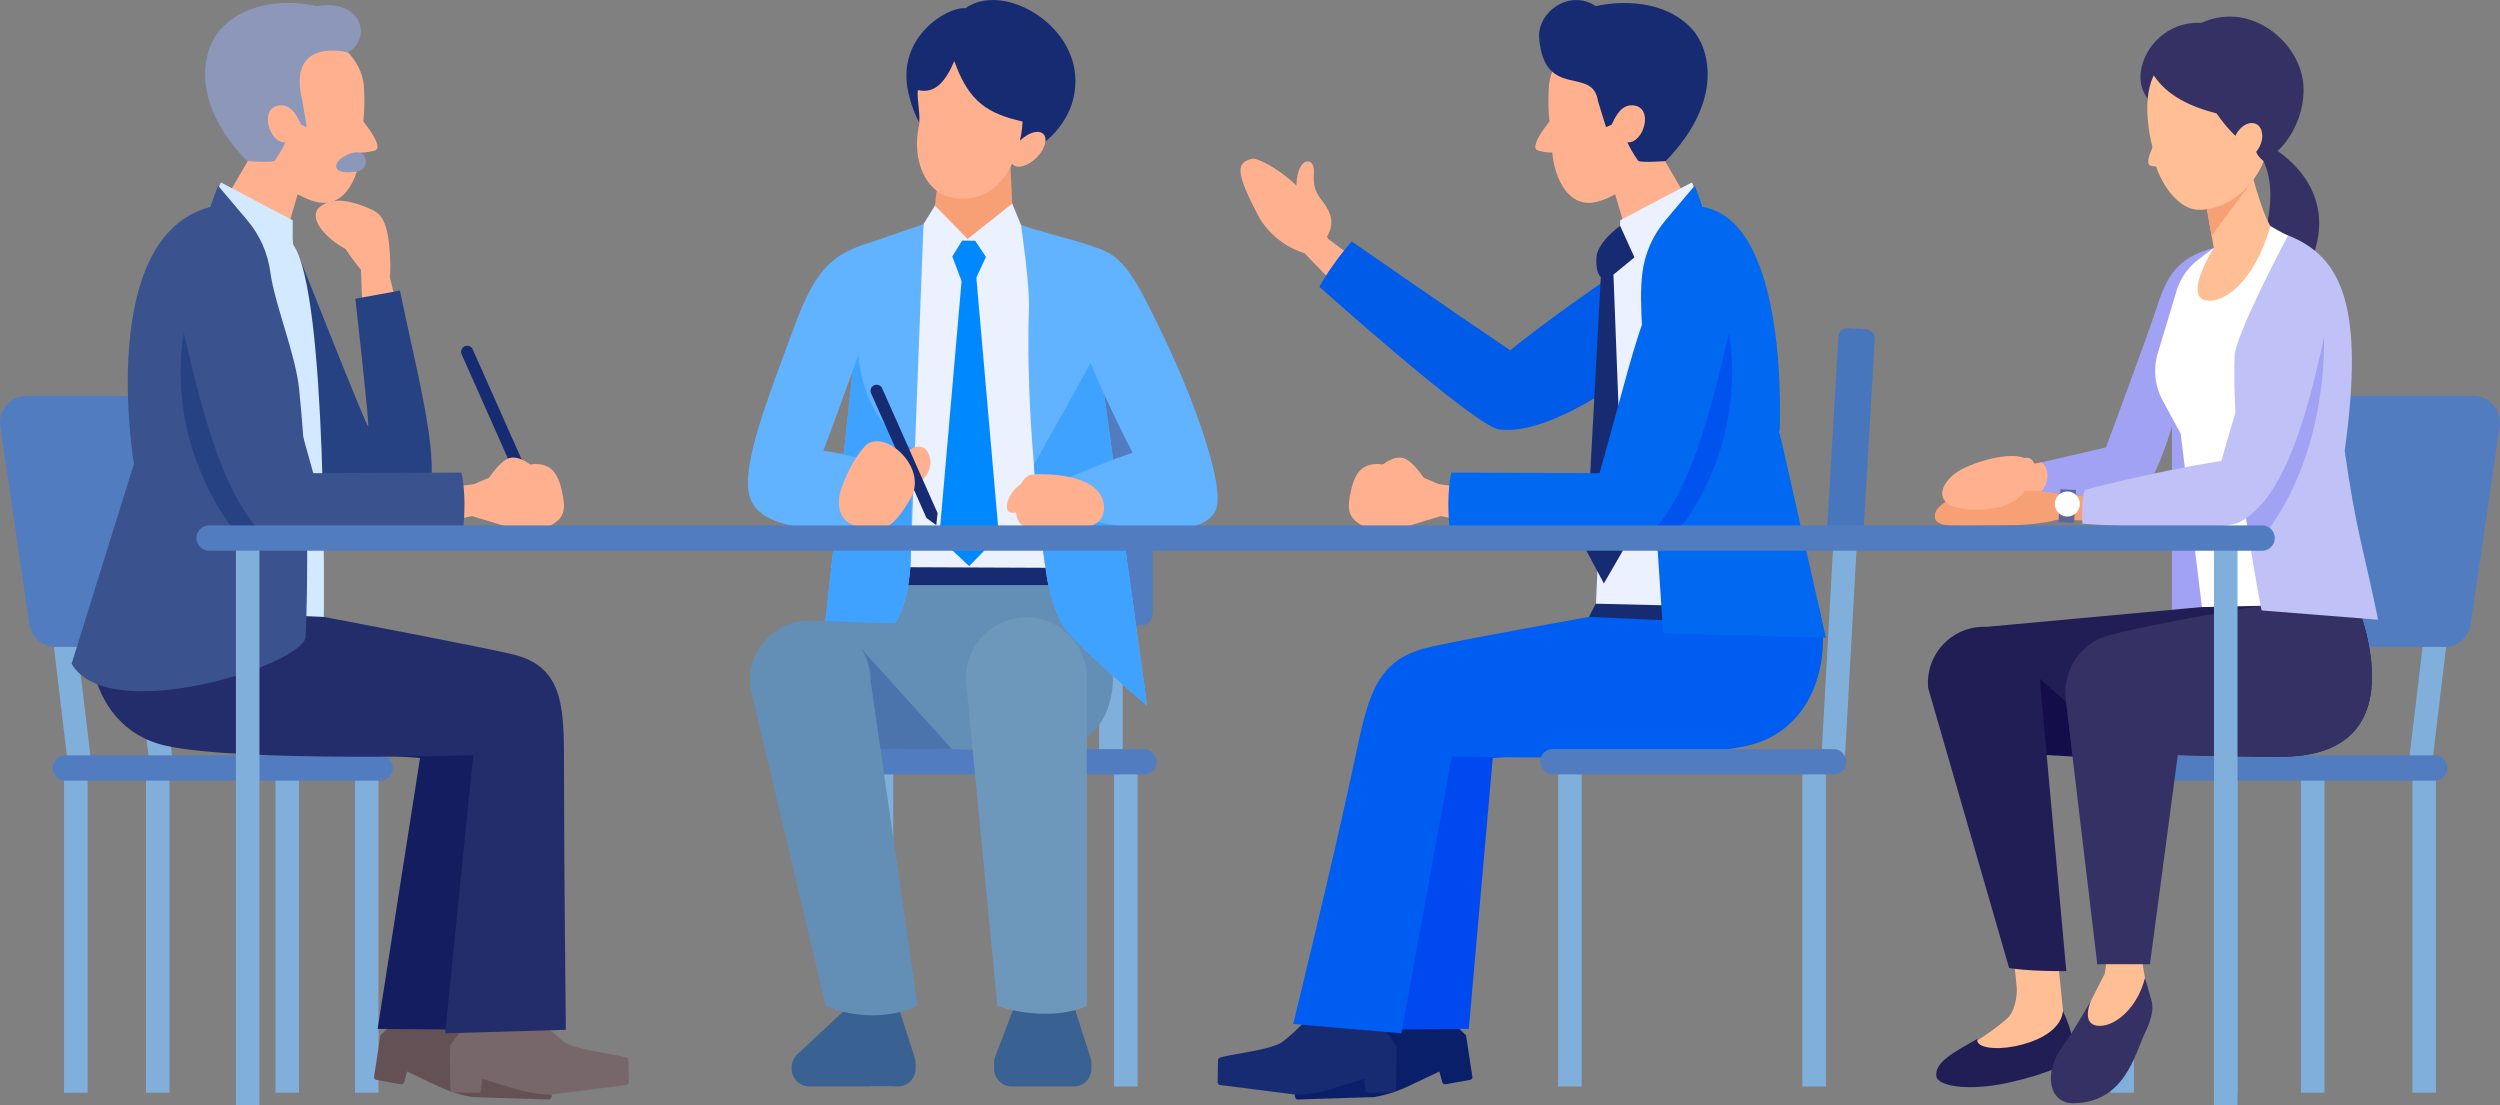 <svg id="_レイヤー_2" data-name="レイヤー 2" xmlns="http://www.w3.org/2000/svg" viewBox="0 0 536.41 237.14"><rect x="0" y="0" width="536.41" height="237.14" fill="#808080" stroke="none"/><defs><style>.cls-1{fill:#ebf1ff}.cls-2{fill:#353164}.cls-4{fill:#211d55}.cls-6{fill:#274283}.cls-7{fill:#517dc0}.cls-8{fill:#81afdb}.cls-9{fill:#8d97ba}.cls-10{fill:#3a538e}.cls-12{fill:#0068f1}.cls-14{fill:#638fb7}.cls-16{fill:#ffb18f}.cls-17{fill:#f7a076}.cls-18{fill:#a1a2f3}.cls-21{fill:#172b72}.cls-22{fill:#fff}.cls-25{fill:#c0c1f7}.cls-28{fill:#40a2ff}.cls-29{fill:#ffbe94}.cls-32{fill:#08f}.cls-34{fill:#d2e9ff}.cls-35{fill:#61b2ff}</style></defs><g id="_文字" data-name="文字"><path class="cls-8" d="M489.16 163.97h-5.05l7.06-58.99h5.05l-7.06 58.99zm-36.34.81h5.05v69.68h-5.05zm69.02-.81h-5.05l7.06-58.99h5.05l-7.06 58.99z"/><path class="cls-7" d="M524.48 138.81H488.3c-3.48 0-6.14-3.09-5.64-6.52l6.23-42.47c.41-2.8 2.81-4.87 5.64-4.87h36.18c3.48 0 6.14 3.09 5.64 6.52l-6.23 42.47a5.695 5.695 0 01-5.64 4.87z"/><path class="cls-8" d="M493.7 164.78h5.05v69.68h-5.05zm-18.66 0h5.05v69.68h-5.05zm42.57 0h5.05v69.68h-5.05z"/><path class="cls-7" d="M522.4 167.5h-73.45c-1.5 0-2.72-1.22-2.72-2.72 0-1.5 1.22-2.72 2.72-2.72h73.45c1.5 0 2.72 1.22 2.72 2.72 0 1.5-1.22 2.72-2.72 2.72z"/><path class="cls-8" d="M186.61 163.44h5.05v69.68h-5.05zm52.42 0h5.05v69.68h-5.05zM189.45 92.9h5.05v69.68h-5.05zm46.39-.76h5.05v69.68h-5.05z"/><rect class="cls-7" x="182.47" y="160.72" width="65.74" height="5.44" rx="2.72" ry="2.72"/><path class="cls-7" d="M187.93 134.23h56.57c3.15 0 2.85-2.55 2.85-5.7V89.79c0-3.15-2.55-5.7-5.7-5.7h-53.72c-3.15 0-5.7 2.55-5.7 5.7v38.74c0 3.15 2.55 5.7 5.7 5.7z"/><path class="cls-21" d="M113.32 101.73l-.28 2.58-2.1-1.52-11.89-26.77a1.3 1.3 0 01.66-1.72 1.3 1.3 0 011.72.66l11.89 26.77z"/><path class="cls-16" d="M83.75 56.78c-.26-10.15-2.16-11.06-4.88-12.2-2.8-1.18-7.11-2.59-10.11-.28-3 2.31 1.11 6.84 5.39 9.13 2.67 4.09 9.86 13.51 9.6 3.36z"/><path class="cls-16" d="M86.19 69.84l-8.29.64-.47-13.39 5.89 1.05 2.87 11.7z"/><path class="cls-6" d="M64.17 55.02s14.51 36.76 14.82 36.43c.31-.33-2.74-27.36-2.74-27.36l9.57-1.74c4.95 24.35 12.23 47.25.52 50.32-23.52 6.17-30.66-47.01-30.66-47.01l8.5-10.65z"/><path class="cls-8" d="M32.09 163.97h5.05l-7.07-58.99h-5.05l7.07 58.99z"/><path class="cls-8" transform="rotate(180 78.69 199.62)" d="M76.17 164.78h5.05v69.68h-5.05z"/><path class="cls-8" d="M14.57 163.97h5.05l-7.06-58.99H7.51l7.06 58.99z"/><path class="cls-7" d="M11.93 138.81H33.7c3.48 0 6.14-3.09 5.64-6.52l-6.23-42.47a5.695 5.695 0 00-5.64-4.87H5.7c-3.48 0-6.14 3.09-5.64 6.52l6.23 42.47c.41 2.8 2.81 4.87 5.64 4.87z"/><path class="cls-8" transform="rotate(180 33.85 199.62)" d="M31.32 164.78h5.05v69.68h-5.05z"/><path class="cls-8" transform="rotate(180 61.64 199.62)" d="M59.12 164.78h5.05v69.68h-5.05z"/><path class="cls-8" transform="rotate(180 16.275 199.62)" d="M13.75 164.78h5.05v69.68h-5.05z"/><path class="cls-7" d="M14.01 167.5h67.57c1.5 0 2.72-1.22 2.72-2.72 0-1.5-1.22-2.72-2.72-2.72H14.01c-1.5 0-2.72 1.22-2.72 2.72 0 1.5 1.22 2.72 2.72 2.72z"/><path class="cls-21" d="M183.75 116h53.21v9.56h-53.21z"/><path class="cls-14" d="M191.08 125.56h43.66s15.13 35.46-12.5 35.46c-19.52 0-39.76-1.21-39.76-1.21l-1.15-32.35 9.75-1.9z"/><path class="cls-21" d="M221.41 32.39c-8.57 5.04-22.98 3.73-26.54-12.66-2.59-11.92 8.56-18.37 12.24-17.95 7.61-5.5 22.53 2.51 23.57 14.19.61 6.82-3.1 12.79-9.27 16.42z"/><path class="cls-17" d="M198.15 65.67l3.52-30.9 15.05-1.01 1.18 24.94-19.75 6.97z"/><path class="cls-16" d="M197.12 27.29c-1.38 6.47 1.05 14.5 8.08 15.27 9.96 1.09 13.89-9.56 14.21-16.48-7.3-1.69-11.49-4.03-14.65-12.97-1.92 4.51-4.23 7.09-7.82 6.21-.26 2.03.7 5.54.18 7.97z"/><path class="cls-16" d="M222.4 33.83c-1.81 1.81-4.07 2.46-5.07 1.47-.99-.99-.34-3.26 1.47-5.07 1.81-1.81 4.07-2.46 5.07-1.47.99.99.34 3.26-1.47 5.07z"/><path class="cls-1" d="M198.15 48.09l2.46-3.98 7.02 7.16 9.56-7.59 1.9 4.63 9.28 5.42 1.29 68.12-42.02-.18 10.51-73.58z"/><path class="cls-35" d="M234.72 68.78l1.72-15.17c-3.5-1.53-9.92-2.96-17.36-5.3 0 0 1.85 12.68 1.7 17.36-.77 22.54 2.16 46.54 3.67 57.13.55 3.87 2.28 10.34 4.98 13.17 6.82 7.18 16.69 15.42 16.69 15.42l-11.4-82.61z"/><path class="cls-32" d="M209.43 58.92l4.9 56-6.38 6.55-6.43-6.03 4.93-56.62 2.98.1z"/><path class="cls-35" d="M198.15 48.09l-14.4 4.97c1.29 8.51-.99 9.28.35 16.15l-7.43 68.07c6.87 4.32 11.89 1.52 15.55-3.84 2.05-3 3.11-9.42 3.17-13.06l2.76-72.28z"/><path class="cls-32" d="M209.24 51.66l2.31 3.47-2.43 5.21-2.8-.04-1.99-5.27 2.11-3.41 2.8.04z"/><path class="cls-16" d="M290.65 55.51l-5.68-4.26s-3.03-6.56-3.87-7.87c-3.66-5.73-11.19-9.62-12.41-9.33-3.45.84-3.64 2.78 1.16 12.01 3.41 6.55 10.08 8.29 10.08 8.29l7.51 7.8c.99-2.25 2.06-4.46 3.2-6.64z"/><path class="cls-16" d="M283.72 52.12s2.93-2.85 1.6-6.26c-1.33-3.41-3.79-3.7-3.41-8.72.24-3.12-2.24-3.38-3.22-.57-1.8 5.12 1.73 11.19 1.73 11.19l3.31 4.36z"/><path d="M315.91 230.99l-1.32-8.65a.624.624 0 00-.18-.35l-5.18-4.99a.64.64 0 00-.89 0c-5.12 4.96-13.5 2.25-14.13 3.17-.85 1.23-2.14 2.93-3.91 4.79-1.96 2.05-10.74 4.32-12.76 5.35-.24.12-.37.37-.33.63l.66 4.45c.05.35.39.58.75.52l16.29-.52c2.5-.45 4.92-1.22 7.2-2.3l6.72-3.18.63 2.28c.09.31.41.5.73.45l5.22-.94c.34-.06.56-.37.51-.7z" fill="#0a1f6a"/><path d="M350.7 128.79l-3.93 2.36s-29.14 7.83-34.41 9.7c-10.35 3.68-11.2 11.32-12.78 24.79-2.32 19.72-7.72 55.32-7.72 55.32l23.29-.2 5.14-58.13s14.71-.97 30.41-2.68v-31.16z" fill="#0048ef"/><path class="cls-8" d="M334.31 163.44h5.05v69.68h-5.05zm52.42 0h5.05v69.68h-5.05zm9.15-1.27h-5.05l3.28-58.99h5.05l-3.28 58.99z"/><path d="M290.03 51.8c-2.77 3.19-5.1 6.44-6.95 9.73 0 0 33.44 29.97 38.57 30.61 12.95 1.61 34.38-15.89 43.56-24.43 15.34-14.28-3.44-19.6-18.45-9.17-4.99 3.46-14.01 9.63-22.73 16.62-12.15-8.18-34.01-23.36-34.01-23.36z" fill="#005be8"/><path class="cls-21" d="M299.55 233.71l.11-9.05c0-.14-.04-.27-.12-.38l-4.29-5.92c-.2-.28-.6-.35-.88-.15-5.87 4.26-13.69.16-14.47 1a40.678 40.678 0 01-4.65 4.27c-2.27 1.79-11.31 2.71-13.48 3.45-.25.09-.42.32-.43.59l-.08 4.65c0 .36.29.66.65.65l16.17 2.05c2.54-.06 5.05-.47 7.48-1.21l7.15-2.18.25 2.43c.03.33.32.58.65.57l5.31-.13c.34 0 .62-.29.62-.63z"/><path d="M387.24 124.03s-39.29 4.86-39.45 4.94l-6.85 3.4s-29.78 5.3-35.21 6.73c-10.67 2.81-12.26 10.6-15.15 24.34-4.24 20.1-13.11 56.27-13.11 56.27l23.21 2 10.82-59.41s47.51 1.26 63.34-2.28c18.18-4.06 19.29-27.51 12.41-35.98z" fill="#005df1"/><path class="cls-16" d="M361.92 42.57l-6.23-10.69-10.83 4.04 4.96 16.89 12.1-10.24z"/><path class="cls-1" d="M387.17 130.42l-44.8.63s1.63-34.03 1.37-53.38c-.3-21.92 1.29-20.7 3.76-25.12l.92-5.25s10.91-1.86 13.41-3.67c7.39 3.25 20.01 49.16 20.01 49.16l5.34 37.63z"/><path class="cls-16" d="M334.32 23.85s-6.91 7.65-4.32 8.44c2.59.78 4.47.31 4.47.31l-.15-8.75z"/><path class="cls-16" d="M363.18 24.09c-1.33 8.18-9.33 13.74-17.85 12.29-8.23-1.4-13.73-1.03-13.03-17.32.35-8.28 9.32-13.68 17.85-12.29 8.53 1.39 14.36 9.14 13.03 17.32z"/><path class="cls-16" d="M358.11 28.89c-.39 5.6-11.1 14.15-16.69 14.62-6.11.51-8.78-7.83-8.39-13.43.39-5.6 5.24-9.82 10.84-9.43 5.6.39 14.63 2.64 14.24 8.24z"/><path class="cls-21" d="M342.88 21.73l1.71 5.53s.52-.14 1.25-.56c.97-2.22 2.26-4.22 4.43-4.1 4.79.26 2.39 8.29-1.1 7.93 1.05 2.3 2.37 4.02 2.37 4.02 1.04.4 5.87.01 5.87.01 12.87-13.32 9.15-24.45 5.72-28.24-5.92-6.54-15.66-6.15-20.72-5-5.84-3.85-12.63 1.49-12.17 6.86 1.15 13.44 11.56 5.82 12.63 13.55z"/><path class="cls-1" d="M347.62 47.27l.03 10.19 17.71-13.05-2.34-5.27-15.4 8.13z"/><path class="cls-21" d="M340.94 132.37l1.43-2.84 39.9.96.45 3.73-41.78-1.85zm6.68-83.92l3.08 6.77-4.51 3.7 2.25 58.82-4.31 7.45-3.81-7.17 3.16-58.61s-1.15-.72-.95-4.12c.2-3.4 5.1-6.83 5.1-6.83z"/><rect x="393.22" y="70.53" width="7.82" height="45.5" rx="1.9" ry="1.9" transform="rotate(3.35 397.7 93.444)" fill="#4876bd"/><path class="cls-12" d="M391.78 136.82l-34.92-.92s-2.18-32.92-3.47-52.24c-.5-7.46-1.89-18.44-.98-25.25.55-4.1 2.25-7.96 4.92-11.12l6.3-7.46 1.72 4.57c18.88 3.28 16.48 48.38 16.48 48.38l9.94 44.03z"/><path d="M370.76 70.31s2.98 12.42-1.93 27.03c-5.19 15.43-13.14 20.83-13.14 20.83l-.74-11.15 15.81-36.7z" fill="#0053ef"/><path class="cls-16" d="M308.68 103.88s-9.78-4.45-13.37-4.32c-3.54.13-4.89 2.44-5.71 7.07-.57 3.19-.02 5.01 3.77 6.66 3.79 1.65 4.73.71 15.78-2.56l8.9 1.89.75-7.37-10.12-1.38z"/><path class="cls-12" d="M311.38 101.41c-.89 4.78-.63 8.55-.39 11.95 0 0 35.01 5.94 39.63 3.63 11.67-5.84 17.45-33.37 20.36-45.58 4.86-20.39-11.41-20.33-16.5-7.64-4.01 9.99-5.67 17.89-11.28 37.75-14.65-.07-31.82-.12-31.82-.12z"/><path class="cls-16" d="M295.57 100.63s3.49-3.55 6.11-2.11 5.32 6.43 5.32 6.43l-11.43-4.33z"/><path d="M80.27 230.99l1.32-8.65c.02-.13.08-.25.18-.35l5.18-4.99a.64.64 0 01.89 0c5.12 4.96 13.5 2.25 14.13 3.17.85 1.23 2.14 2.93 3.91 4.79 1.96 2.05 10.74 4.32 12.76 5.35.24.12.37.37.33.63l-.66 4.45c-.05.35-.39.58-.75.52l-16.29-.52c-2.5-.45-4.92-1.22-7.2-2.3l-6.72-3.18-.63 2.28c-.09.31-.41.5-.73.45l-5.22-.94a.616.616 0 01-.51-.7z" fill="#645156"/><path d="M59.72 128.79l3.93 2.36s29.14 7.83 34.41 9.7c10.35 3.68 14.15 11.29 12.78 24.79-2.08 20.42-6.52 55.32-6.52 55.32l-23.29-.2 9.1-58.13s-14.71-.97-30.41-2.68v-31.16z" fill="#131d60"/><path d="M96.63 233.71l-.11-9.05c0-.14.04-.27.12-.38l4.29-5.92c.2-.28.6-.35.88-.15 5.87 4.26 13.69.16 14.47 1 1.04 1.12 2.59 2.65 4.65 4.27 2.27 1.79 11.31 2.71 13.48 3.45.25.09.42.32.43.59l.08 4.65c0 .36-.29.66-.65.65l-16.17 2.05c-2.54-.06-5.05-.47-7.48-1.21l-7.15-2.18-.25 2.43c-.03.33-.32.58-.65.57l-5.31-.13c-.34 0-.62-.29-.62-.63z" fill="#77676b"/><path d="M23.18 124.03s39.29 4.86 39.45 4.94l6.85 3.4s35.64 6.74 41.07 8.17c10.67 2.81 10.47 11.79 10.47 24.93 0 20.43.39 55.49.39 55.49l-25.9.75 6.03-59.65s-50.12 1.49-65.95-2.05c-18.18-4.06-19.29-27.51-12.41-35.98z" fill="#232d6b"/><path class="cls-16" d="M48.5 42.57l6.23-10.69 10.83 4.04-4.96 16.89-12.1-10.24z"/><path class="cls-34" d="M23.25 130.42l46.23 1.95s.86-69.42-6.55-79.83l-.92-5.25S51.1 45.43 48.6 43.62c-7.39 3.25-14.08 50.62-14.08 50.62l-11.27 36.18z"/><path class="cls-16" d="M76.1 23.85s6.91 7.65 4.32 8.44c-2.59.78-4.47.31-4.47.31l.15-8.75z"/><path class="cls-16" d="M47.24 24.09c1.33 8.18 9.33 13.74 17.85 12.29 8.23-1.4 13.73-1.03 13.03-17.32-.35-8.28-9.32-13.68-17.85-12.29-8.53 1.39-14.36 9.14-13.03 17.32z"/><path class="cls-16" d="M52.31 28.89c.39 5.6 11.1 14.15 16.69 14.62 6.11.51 8.78-7.83 8.39-13.43-.39-5.6-5.24-9.82-10.84-9.43-5.6.39-14.63 2.64-14.24 8.24z"/><path class="cls-9" d="M64.86 21.59l.97 5.67s-.52-.14-1.25-.56c-.97-2.22-2.26-4.22-4.43-4.1-4.79.26-2.39 8.29 1.1 7.93-1.05 2.3-2.37 4.02-2.37 4.02-1.04.4-5.87.01-5.87.01-12.87-13.32-9.15-24.45-5.72-28.24C53.2-.23 62.94.17 68 1.31c9.42-1.63 12.07 6.73 6.62 9.94 0 0-13.13-3.53-9.76 10.34z"/><path class="cls-34" d="M62.81 47.27l-.04 10.19-17.71-13.05 2.34-5.27 15.41 8.13z"/><path class="cls-10" d="M15.36 142.41c7.72 13.48 49.02.51 50.2-5.59 0 0 1.41-26.79-1.39-53.45-.78-7.44-5.25-18.14-6.16-24.95-.55-4.1-2.25-7.96-4.92-11.12l-6.3-7.46-1.72 4.57c-24.53 6.53-16.34 55.15-16.34 55.15l-13.36 42.85z"/><path class="cls-6" d="M39.66 70.31s-2.98 12.42 1.93 27.03c5.19 15.43 13.14 20.83 13.14 20.83l.74-11.15-15.81-36.7z"/><path class="cls-16" d="M101.74 103.88s9.78-4.45 13.37-4.32c3.54.13 4.89 2.44 5.71 7.07.57 3.19.02 5.01-3.77 6.66-3.79 1.65-4.73.71-15.78-2.56l-8.9 1.89-.75-7.37 10.12-1.38z"/><path class="cls-10" d="M99.04 101.41c.89 4.78.63 8.55.39 11.95 0 0-35.01 5.94-39.63 3.63-11.67-5.84-17.45-33.37-20.36-45.58-4.86-20.39 11.41-20.33 16.5-7.64 4.01 9.99 5.67 17.89 11.28 37.75 14.65-.07 31.82-.12 31.82-.12z"/><path class="cls-16" d="M114.85 100.63s-3.49-3.55-6.11-2.11c-2.63 1.44-5.32 6.43-5.32 6.43l11.43-4.33z"/><path class="cls-28" d="M246.12 151.39l-10.48-75.92-.23-.43c-1.43 3.19-8.4 15.44-13.58 24.66.72 8.62 1.64 16.09 2.35 21.24.15.54.28 1.09.35 1.66.03.27.04.61.04 1 .66 3.91 2.34 9.73 4.85 12.38 6.82 7.18 16.69 15.42 16.69 15.42z"/><path class="cls-35" d="M227.38 103.27s2.95 1.78 7.16 8.51c0 0 23.3 5.61 26.39-2.52 1.85-4.87-4.33-22.64-11.25-37.03-5.73-11.89-8.15-16.59-13.23-18.63-7.31-2.94-8.14 6.7-7.22 10.57 2.91 12.31 13.79 32.98 13.79 32.98s-4.13 1.23-15.63 6.12z"/><path class="cls-16" d="M221.38 108.46c-1.68.93-5.61 3-5.33 0s3.65-5.77 5.33-5.08c1.68.68 0 5.08 0 5.08z"/><path class="cls-16" d="M236.85 109.46c-.13 1.8-1.48 3.4-3.72 3.4s-11.4.55-13.34 0c-3.38-.96-1.9-10.77 1.75-11.05 3.65-.28 15.88.07 15.32 7.65z"/><path class="cls-28" d="M184.1 69.21l-7.43 68.07c6.86 4.32 11.88 1.52 15.54-3.83 2.06-3.01 3.12-9.44 3.17-13.08l.36-24.17c-14.01-8.08-11.64-26.98-11.64-26.98z"/><path class="cls-35" d="M187.64 99.77s3.96 6.35-.25 13.09c0 0-23.45 3.6-26.51-6.21-2-6.39 3.83-21.13 9.33-35.98 3.85-10.39 6.66-14.88 13.54-17.61 7.32-2.91 8.01.39 4.09 12.42-3.93 12.02-11.17 31.23-11.17 31.23s7.41.92 10.97 3.06z"/><path class="cls-16" d="M194.78 96.77s3.32-2.61 4.58.87c1.26 3.47-2.04 6.35-3.7 7.03s-.87-7.89-.87-7.89z"/><path class="cls-21" d="M201.17 110.09l-.28 2.58-2.1-1.52-11.89-26.77a1.3 1.3 0 01.66-1.72 1.3 1.3 0 011.72.66l11.89 26.77z"/><path class="cls-16" d="M182.9 112.57c-2.8-1.04-3.47-4.44-2.49-7.37.94-2.83 2.74-6.86 5.17-9.45 3.84-4.12 13.74 4.42 9.81 11.18-3.93 6.77-6.28 7.93-12.48 5.64z"/><path class="cls-14" d="M198.15 157.52h-26.64l3.02-24.37 23.62.85v23.52z"/><path d="M184.83 139.24l19.43 21.5c-5.81.13-20.85.02-20.85.02l-5.4-9.9 6.81-11.62z" fill="#4b73ac"/><path d="M229.66 213.4c.22.78 3.53 11.07 4.34 13.61.12.38.18.77.18 1.16v1.14c0 2.1-1.7 3.8-3.8 3.8h-13.29c-2.1 0-3.8-1.7-3.8-3.8v-1.26c0-.46.08-.92.25-1.35l5.07-13.3h11.04zm-37.72 0c.22.78 3.53 11.07 4.34 13.61.12.38.18.77.18 1.16v1.14c0 2.1-1.7 3.8-3.8 3.8h-19c-2.1 0-3.8-1.7-3.8-3.8V229c0-1.05.44-2.06 1.21-2.78l13.76-12.83h7.1z" fill="#396292"/><path d="M214 215.88s10.41 3.7 19.18 0v-70.45c0-6.89-5.39-12.57-12.27-12.94-7.88-.42-14.3 6.24-13.59 14.1l6.68 69.29z" fill="#6e97bc"/><path class="cls-14" d="M177.19 215.88s9.42 4.42 19.69 0l-10.08-69.8c0-6.89-5.39-12.57-12.27-12.94-7.88-.42-14.3 6.24-13.59 14.1l16.25 68.63z"/><path class="cls-17" d="M441.53 105.87c-3.46-.77-10.86-1.77-14.43-1.64-3.52.13-11.52 3.23-11.92 6.11-.45 3.21 4.27 2.44 13.84 2.44 3.02 0 9.01-.27 12.29-1.25l9.58.2v-5.67s-5.91.58-9.36-.19z"/><path class="cls-16" d="M435.81 99.83s1.45 8.96-10.58 9.49c-12.03.53-9.13-6.15-4.36-8.61 4.77-2.46 13.9-4.57 14.94-.88z"/><path class="cls-16" d="M431.71 100.36l6.38-1.17s3.04.42 3.39 1.22c.78 1.8-.75 4.9-.74 4.9h-9.48l.44-4.95z"/><path class="cls-18" d="M462.83 65.74C461.11 71.2 451.87 96 451.87 96l-13.77 3.19c2.75 2.66 0 6.2 0 6.2s13.82 2.08 20.75.27c6.92-1.82 16.16-52.49 16.16-52.49-6.68 1.9-9.67 4.59-12.18 12.57z"/><path class="cls-18" d="M466.01 86.21v48.27l14.13.01-8.6-48.28h-5.53z"/><path class="cls-29" d="M446.34 219.24l5.27-10.33.96-6.62s6.45-1.68 6.29-1.34c-.16.34 1.79 11.24 1.79 11.24l-.68 7.43-4.08 5.22-9.72.27.16-5.87zm-23.55 4.91c.65-.37 5.24-3.17 8.06-5.79 1.31-1.21 2.04-4.65 1.87-6.42l-.73-7.52 9.33-.79 1.33 13.31c-1.2 6.14-3.22 7.71-6.75 9.24-3.83 1.66-7.55 1.24-13.11-2.03z"/><path class="cls-4" d="M424.27 222.9c-.46 1.92 3.88 2.43 7.97 1.6 10.42-2.1 10.42-7.56 10.42-7.56.24.81 4 7.83.92 10.88-1.56 1.54-10.83 4.6-17.48 5.27-6.49.65-10.41-.59-10.62-2.12-.41-2.98 3.37-5 8.8-8.07z"/><path class="cls-2" d="M486.66 31.18c.21 0 15.39 7.86 9.67 23.61l-11.29-1.96s5.21-12.88-.79-20.56l2.41-1.09z"/><path class="cls-29" d="M483.23 37.31l-6.44 4.49-3.81-.64c-.02.96 2.03 12.02 2.03 12.02l-5.75 6.96 3.66 15.45 15.77-25.15s-1.12-.63-2.59-4.06c-1.24-2.9-2.86-8.63-2.87-9.07z"/><path class="cls-2" d="M494.27 19.14c.05 8.13-5.82 16.76-13.95 16.81s-16.48-9.45-16.53-17.58c-.05-8.13 6.51-14.76 14.64-14.81 8.13-.05 15.79 7.45 15.83 15.58z"/><path class="cls-2" d="M487.14 19.56c.05 8.14-6.51 14.77-14.65 14.82-8.14.05-7.47-7.01-12.03-13.75-3.84-5.67 2.02-16.27 11.86-15.72 8.13.45 14.77 6.51 14.82 14.65z"/><path class="cls-29" d="M479.75 28.91c-1.01 1.98-.7 4.17.7 4.88s3.35-.31 4.36-2.29.7-4.17-.7-4.88-3.35.31-4.36 2.29z"/><path class="cls-29" d="M462.12 16.17c-2.96 5.95-.27 15.43-.27 15.43.03 5.04 4.54 13.45 10.02 13.42 6.75-.04 12.06-5.64 13.81-10.43-.57-.56-1.27-1-1.72-2.35 0 0-3.85-1.39-8.36-7.9-5.85-1.51-10.64-3.88-13.48-8.17z"/><path class="cls-29" d="M464.78 26.68s-5.82 8.51-3.16 8.93c2.67.43 4.47-.29 4.47-.29l-1.32-8.65z"/><path class="cls-4" d="M504.81 127.27s16.15 35.09-15.4 35.09c-19.52 0-45.97-1.21-45.97-1.21l-17.1-26.66 78.47-7.22z"/><path class="cls-22" d="M471.68 55.69l3.32-2.52s-6.31 10.04-1.93 11.22c3.61.97 10.53-3.41 14.07-15.9 3.2 1.89 3.8 2.02 3.8 2.02l11.6 79.09-30.08.65-4.56-37.19-3.87-7.14a13.273 13.273 0 01-1.04-10.16L467 62.44c.81-2.69 2.45-5.05 4.69-6.75z"/><path d="M431.94 140.58l25.1 22.12c-5.81.13-21.78-.93-21.78-.93l-4.46-9.56 1.14-11.62z" fill="#130e4a"/><path class="cls-4" d="M431.09 207.7s3.77.73 12.26.66l-5.61-61.83c0-6.4-5.01-11.69-11.4-12.03-7.32-.39-13.29 5.8-12.63 13.11l17.38 60.1z"/><path class="cls-2" d="M448.68 214.64s-2.5 5.47 1.88 5.47c3.57 0 8.15-4.13 9.67-10.28.51 1.76 1.22 4.08 1.46 5.1.28 1.19.33 2.96-1.52 6.84-2.07 4.34-4.32 14.94-15.4 14.94-4.99 0-6.57-6.29-2.13-12.34 2.57-3.51 6.03-9.73 6.03-9.73z"/><path fill="#626599" d="M445.03 112.19l-3.35-.17.41-7.04 3.35.15-.41 7.06z"/><path class="cls-22" d="M446.26 108.14c0 1.49-1.21 2.69-2.69 2.69s-2.69-1.21-2.69-2.69 1.21-2.69 2.69-2.69 2.69 1.21 2.69 2.69z"/><path class="cls-16" d="M436.59 101.01s-.73 3.55-2.25 3.93c-1.52.37-1.76-1.9-1.56-4.57.2-2.68 4.13-3.3 3.81.65z"/><path class="cls-8" d="M50.62 117.2h5.05v119.94h-5.05z"/><path class="cls-9" d="M78.47 34.53c0 1.09-.37 2.03-1.98 2.29-3.76.59-4.79-.51-4.2-1.8.45-.99 2.61-2.34 4.24-2.34 1.29 0 1.94.77 1.94 1.85z"/><path class="cls-17" d="M483.5 38.55c-2.27 3.06-5.77 5.73-9.94 6.33l-.03.02c.31 1.84.7 4 1 5.66l8.99-12.02h-.02z"/><rect class="cls-7" x="330.45" y="160.72" width="65.74" height="5.44" rx="2.72" ry="2.72"/><path class="cls-2" d="M504.81 127.27l-19.74 2.71s-30.54 5.01-34.84 7.16a12.89 12.89 0 00-7.03 12.71l1.35 11.35 5.45 45.68h11.3l5.98-44.87c7.24.2 15.13.36 22.13.36 31.55 0 15.4-35.09 15.4-35.09z"/><path class="cls-8" d="M475.04 117.2h5.05v119.94h-5.05z"/><path class="cls-25" d="M503.09 96.72c4.3-31.03-.6-41.62-12.15-46.21 0 0-11.31 21.19-11.47 25.87-.77 22.54 5.79 54.6 5.79 54.6l25 1.99c-2.81-13.83-4.85-19.55-7.17-36.24z"/><path class="cls-18" d="M498.53 68.51s2.78 29.99-15.54 49.65l-.84-5.44-.21-1.56 5.67-23.84 10.91-18.82z"/><path class="cls-25" d="M447.35 105.11c-.41.67-.76 3.87-.53 7.27 0 0 29 2 33.62-.31 11.67-5.84 16.33-31.7 19.2-43.92 2.62-11.17-1.57-18.22-9.25-6.9-3.79 5.59-8.16 17.78-13.77 37.64-14.67 2.31-29.27 6.22-29.27 6.22z"/><path class="cls-7" d="M485.37 118.17H44.87c-1.5 0-2.72-1.22-2.72-2.72 0-1.5 1.22-2.72 2.72-2.72h440.5c1.5 0 2.72 1.22 2.72 2.72 0 1.5-1.22 2.72-2.72 2.72z"/></g></svg>